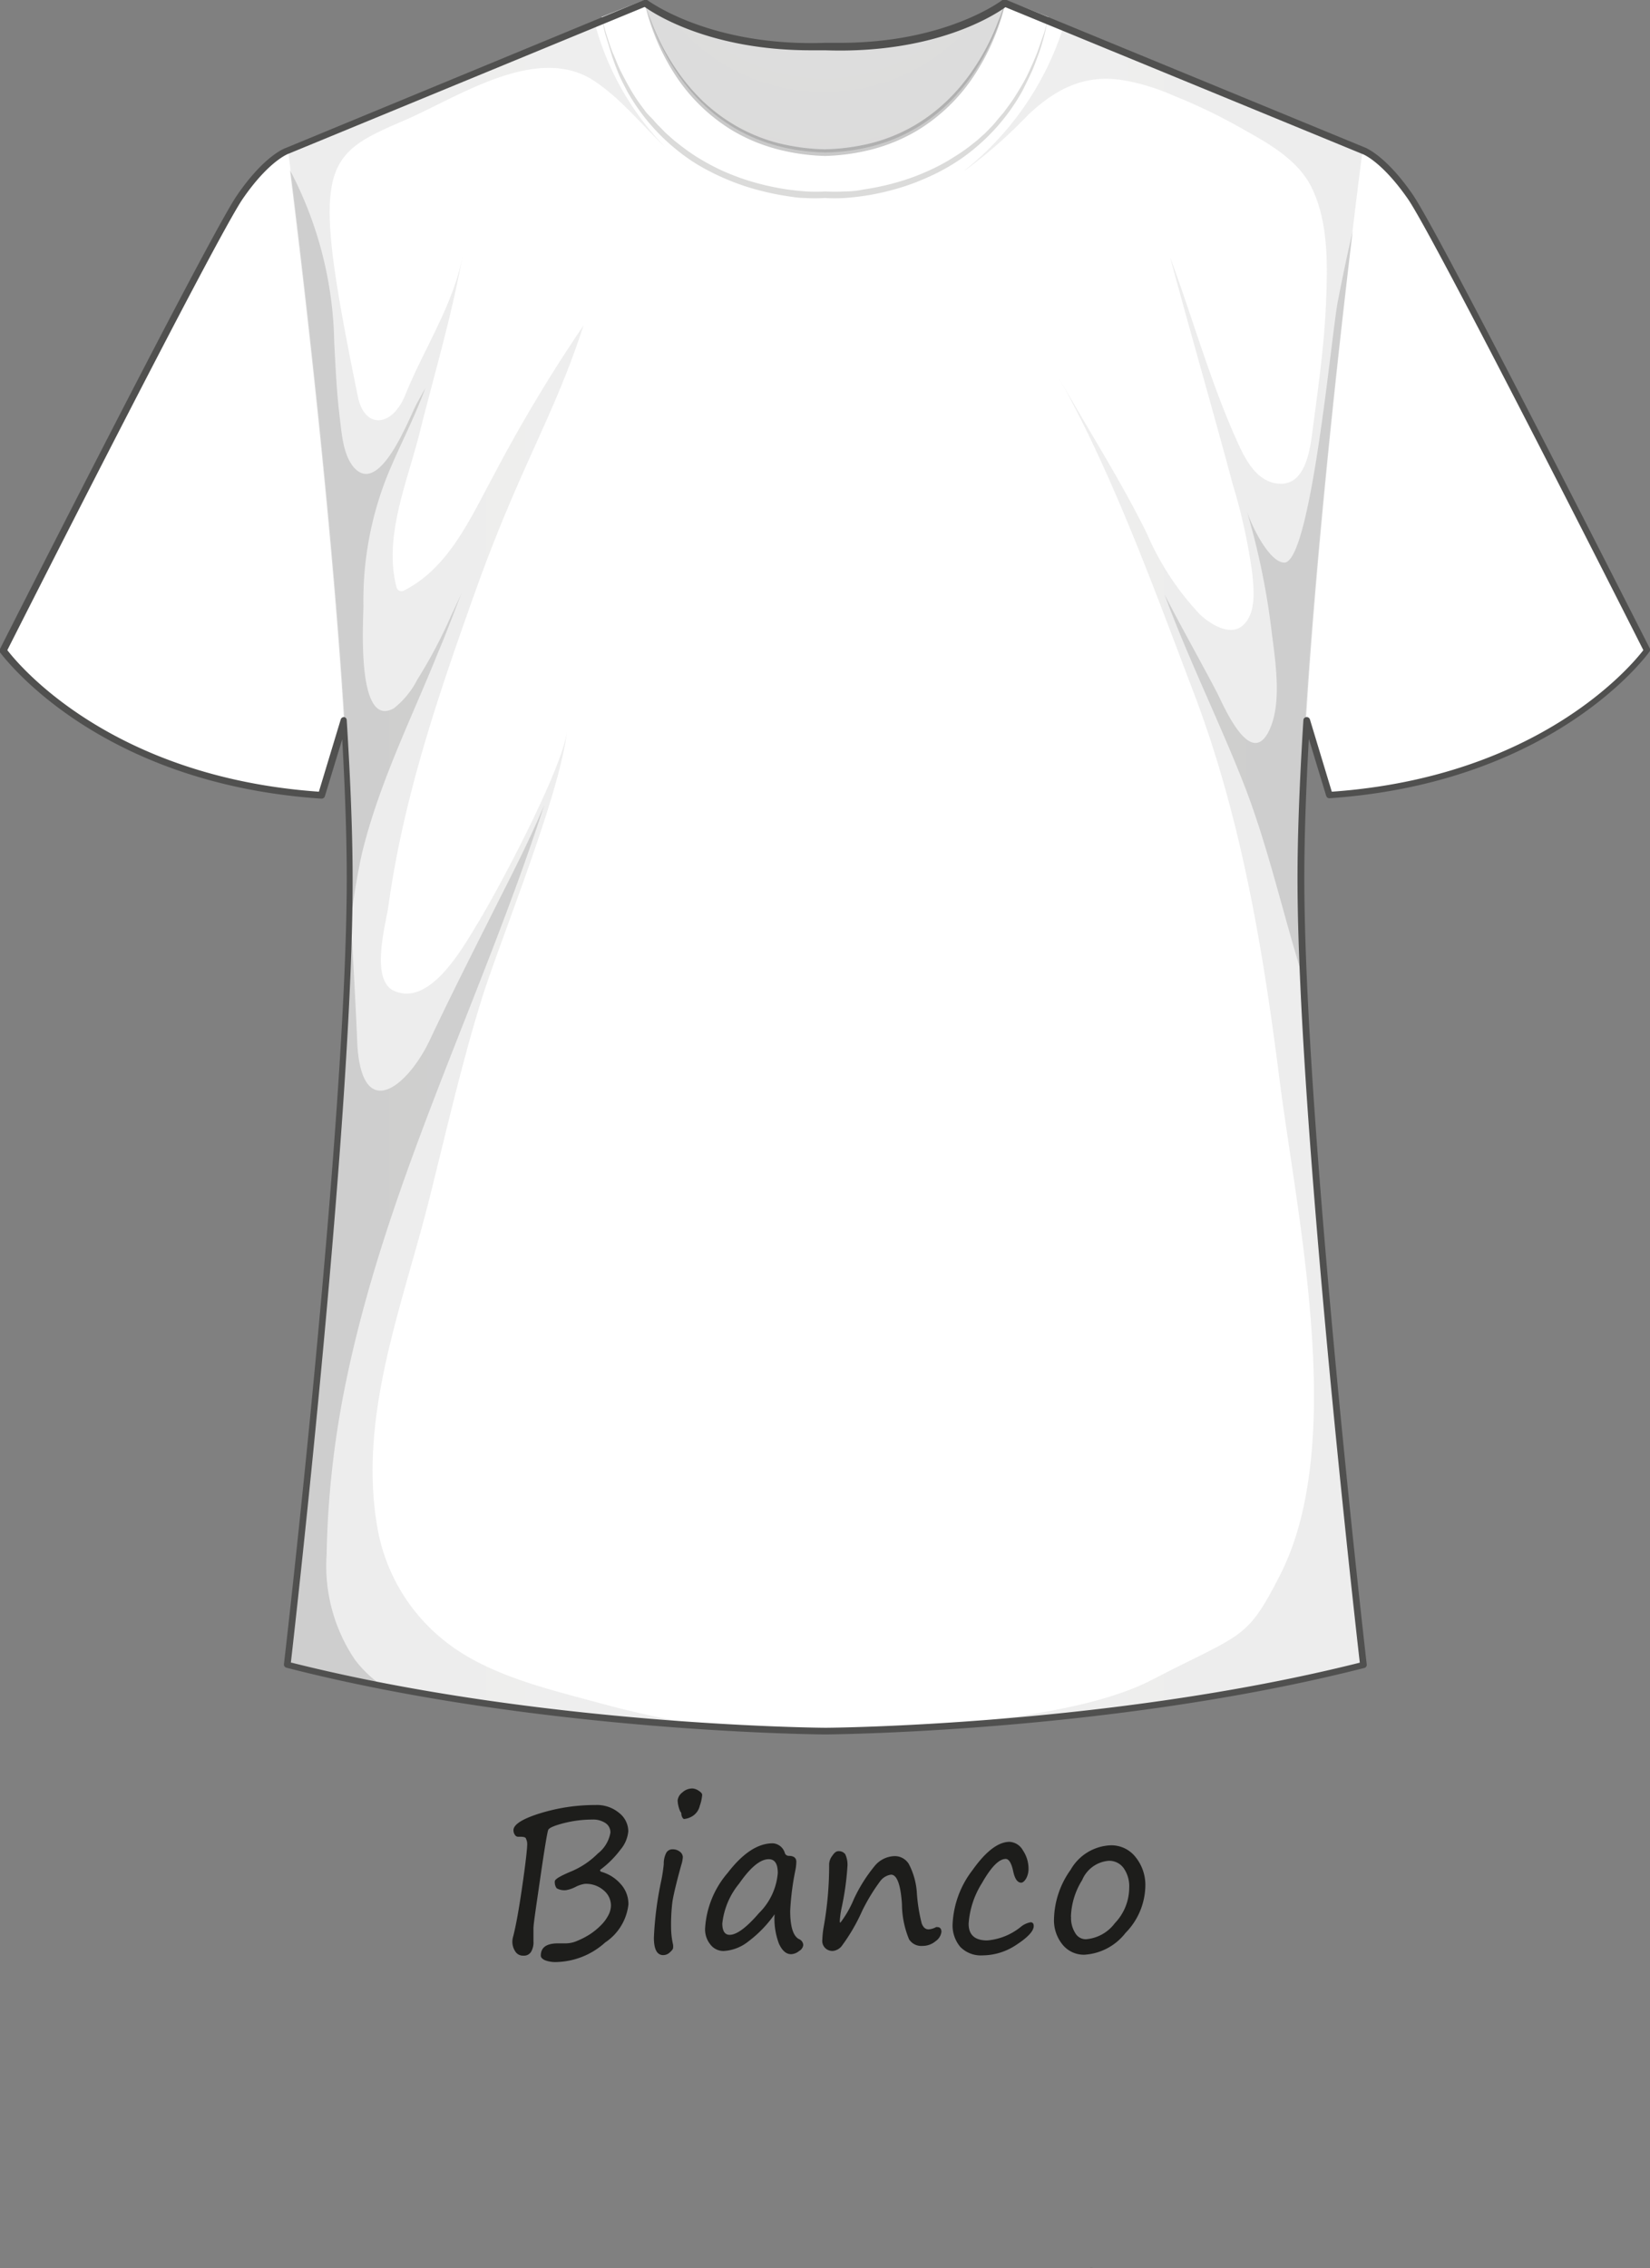 <svg xmlns="http://www.w3.org/2000/svg" xmlns:xlink="http://www.w3.org/1999/xlink" width="123.72" height="170" viewBox="0 0 123.72 170">
  <rect x="0" y="0" width="123.72" height="170" fill="#808080" stroke="none"/>
  <defs>
    <style>
      .cls-1 {
        isolation: isolate;
      }

      .cls-2, .cls-3, .cls-4 {
        fill: #fff;
      }

      .cls-3, .cls-6, .cls-8 {
        opacity: 0.1;
      }

      .cls-10, .cls-11, .cls-12, .cls-13, .cls-3, .cls-4, .cls-5, .cls-6, .cls-7, .cls-8, .cls-9 {
        mix-blend-mode: multiply;
      }

      .cls-10, .cls-11, .cls-12, .cls-4, .cls-7, .cls-9 {
        opacity: 0.2;
      }

      .cls-5 {
        fill: url(#linear-gradient);
      }

      .cls-6 {
        fill: url(#linear-gradient-2);
      }

      .cls-7 {
        fill: url(#linear-gradient-3);
      }

      .cls-8 {
        fill: url(#linear-gradient-4);
      }

      .cls-9 {
        fill: url(#linear-gradient-5);
      }

      .cls-10 {
        fill: url(#linear-gradient-6);
      }

      .cls-11 {
        fill: url(#radial-gradient);
      }

      .cls-12, .cls-13 {
        fill: #4c4b4a;
      }

      .cls-13 {
        opacity: 0.3;
      }

      .cls-14 {
        fill: #50504f;
      }

      .cls-15 {
        fill: #1d1d1b;
      }
    </style>
    <linearGradient id="linear-gradient" x1="-14.43" y1="170.52" x2="136.52" y2="170.52" gradientUnits="userSpaceOnUse">
      <stop offset="0" stop-color="#4c4b4a"/>
      <stop offset="0.1" stop-color="#50504f"/>
      <stop offset="0.27" stop-color="#575756"/>
      <stop offset="0.72" stop-color="#575756"/>
      <stop offset="0.91" stop-color="#50504f"/>
      <stop offset="1" stop-color="#4c4b4a"/>
    </linearGradient>
    <linearGradient id="linear-gradient-2" x1="14.68" y1="65.48" x2="108.04" y2="65.48" gradientUnits="userSpaceOnUse">
      <stop offset="0" stop-color="#4c4b4a"/>
      <stop offset="0.1" stop-color="#50504f"/>
      <stop offset="0.27" stop-color="#575756"/>
      <stop offset="0.72" stop-color="#575756"/>
      <stop offset="0.92" stop-color="#50504f"/>
      <stop offset="1" stop-color="#4c4b4a"/>
    </linearGradient>
    <linearGradient id="linear-gradient-3" x1="10.09" y1="45.28" x2="108.39" y2="45.28" xlink:href="#linear-gradient-2"/>
    <linearGradient id="linear-gradient-4" x1="9.66" y1="65.47" x2="103.02" y2="65.47" gradientUnits="userSpaceOnUse">
      <stop offset="0" stop-color="#4c4b4a"/>
      <stop offset="0.13" stop-color="#50504f"/>
      <stop offset="0.35" stop-color="#575756"/>
      <stop offset="0.72" stop-color="#575756"/>
      <stop offset="0.91" stop-color="#50504f"/>
      <stop offset="1" stop-color="#4c4b4a"/>
    </linearGradient>
    <linearGradient id="linear-gradient-5" x1="9.66" y1="41.95" x2="103.01" y2="41.95" xlink:href="#linear-gradient-4"/>
    <linearGradient id="linear-gradient-6" x1="9.66" y1="93.3" x2="103.01" y2="93.3" xlink:href="#linear-gradient-4"/>
    <radialGradient id="radial-gradient" cx="61.78" cy="-7.68" r="19.66" gradientUnits="userSpaceOnUse">
      <stop offset="0.51" stop-color="#575756"/>
      <stop offset="0.87" stop-color="#50504f"/>
      <stop offset="1" stop-color="#4c4b4a"/>
    </radialGradient>
  </defs>
  <g class="cls-1">
    <g id="Livello_2" data-name="Livello 2">
      <g>
        <path class="cls-2" d="M21.54,11.3s-1.46.45-3.53,3.46S.25,48.75.25,48.75,7,58.48,24.09,59.61L26.41,52S25.6,19.7,21.54,11.3Z"/>
        <path class="cls-3" d="M21.69,11.63c.9,4.48.15,9.24.36,13.77.14,2.94.23,5.88.59,8.8.25,2,.58,4.12-.18,6a.4.4,0,0,1-.66.17c-4.28-3.66-4-9.9-5.28-15.06-1.07,6.75,1.26,13.46,3,19.93.26.94,2.77,7.34.46,7.1-1.23-.12-2.12-1.34-2.82-2.24a37.48,37.48,0,0,1-3-4.59C12,41.68,11.65,37,9.37,33.16c-.76,5.4,1.85,10.86,4.53,15.4,1.14,1.92,2.65,3.73,3.65,5.71.48.93.57,1.78-.51,2.24-2,.85-4.83-.28-6.64-1a67.37,67.37,0,0,1-7-3.55c3.5,2.94,10.13,7,20.74,7.67L26.41,52S25.62,20.52,21.69,11.63Z"/>
        <path class="cls-4" d="M21.79,11.87a82.87,82.87,0,0,1,2,18c.07,3.45.05,6.91.05,10.36a34,34,0,0,1,.08,3.91c-.07.55-.24,2-.85,2.22-1.13.44-2.08-2-2.43-2.73a49.46,49.46,0,0,1-3.15-9.79c-.32-1.25-.62-2.52-.89-3.79a73.09,73.09,0,0,0,1.43,8.21,31.79,31.79,0,0,0,2,6.1c.68,1.35,1.5,2.64,2.09,4,.73,1.7,1.39,7.38-2.56,4.57-3.55-2.52-5.53-5.74-7.29-9.59a38.31,38.31,0,0,1-2.68-8.08,31.16,31.16,0,0,0,4.92,13.21,20.36,20.36,0,0,0,3.79,4.44c.94.79,4.63,2.86,2.83,4.43-1.59,1.38-6.28.4-8.1,0a40.92,40.92,0,0,0,11,2.22L26.41,52S25.63,21.06,21.79,11.87Z"/>
      </g>
      <g>
        <path class="cls-2" d="M102.24,11.3s1.47.45,3.54,3.46,17.76,34,17.76,34-6.78,9.73-23.85,10.86L97.37,52S98.19,19.7,102.24,11.3Z"/>
        <path class="cls-3" d="M102.09,11.63c-.9,4.48-.14,9.24-.36,13.77-.14,2.94-.22,5.88-.59,8.8-.25,2-.57,4.12.18,6a.4.4,0,0,0,.66.17c4.29-3.66,4-9.9,5.29-15.06,1.06,6.75-1.26,13.46-3,19.93-.25.94-2.77,7.34-.46,7.1,1.24-.12,2.12-1.34,2.83-2.24a37.4,37.4,0,0,0,3-4.59c2.2-3.87,2.55-8.59,4.83-12.39.77,5.4-1.84,10.86-4.53,15.4-1.13,1.92-2.65,3.73-3.65,5.71-.47.93-.57,1.78.51,2.24,2,.85,4.83-.28,6.65-1a66.25,66.25,0,0,0,7-3.55c-3.5,2.94-10.13,7-20.74,7.67L97.37,52S98.17,20.52,102.09,11.63Z"/>
        <path class="cls-4" d="M102,11.87a82.86,82.86,0,0,0-2,18c-.07,3.45-.06,6.91-.06,10.36a31.9,31.9,0,0,0-.07,3.91c.06.55.23,2,.84,2.22,1.13.44,2.08-2,2.44-2.73a49.43,49.43,0,0,0,3.14-9.79c.33-1.25.63-2.52.89-3.79a70.89,70.89,0,0,1-1.43,8.21,31.76,31.76,0,0,1-2,6.1c-.68,1.35-1.5,2.64-2.1,4-.73,1.7-1.38,7.38,2.57,4.57,3.55-2.52,5.52-5.74,7.29-9.59a39.48,39.48,0,0,0,2.68-8.08,31.29,31.29,0,0,1-4.92,13.21,20.92,20.92,0,0,1-3.79,4.44c-1,.79-4.63,2.86-2.83,4.43,1.58,1.38,6.27.4,8.09,0a40.84,40.84,0,0,1-11,2.22L97.37,52S98.16,21.06,102,11.87Z"/>
      </g>
      <path class="cls-2" d="M102.18,11.19,75.35.15S70.81,3.72,61.9,3.41C53,3.72,48.37.15,48.37.15l-26.83,11s4.68,36.14,4.68,54.54-4.68,59-4.68,59c19.16,4.86,40.32,4.94,40.32,4.94s21.16-.08,40.32-4.94c0,0-4.68-40.57-4.68-59S102.18,11.19,102.18,11.19Z"/>
      <path class="cls-2" d="M75.41,0S73.22,11.19,61.86,11.44C50.5,11.19,48.31,0,48.31,0l-3.2,1.27c3.07,14.18,16.75,13.37,16.75,13.37s13.68.81,16.75-13.37Z"/>
    </g>
    <g id="Layer_1" data-name="Layer 1">
      <path class="cls-5" d="M73,171.05c2.73-.2,5.93-.48,9.26-.89a.59.59,0,0,0-.54-.17C78.82,170.5,75.9,170.83,73,171.05Z"/>
      <path class="cls-6" d="M102.18,11.19,79.74,2A22.41,22.41,0,0,1,72.29,12.8l.18-.11a36.1,36.1,0,0,0,4.64-4.1c2.13-2,4.34-3.09,7.31-2.54A16,16,0,0,1,88,7.17a41.7,41.7,0,0,1,5.46,2.66c1.81,1,3.87,2.22,4.85,4.15,1.34,2.65,1.23,6,1.11,8.88-.14,3.16-.59,6.26-1,9.39-.18,1.36-.5,4.18-2.55,4-1.66-.12-2.52-1.86-3.13-3.22-2-4.45-3.3-9.16-5-13.74,1.53,5.69,3.18,11.35,4.69,17a42.85,42.85,0,0,1,1.47,6.7c.11,1.22.31,2.93-.68,3.86s-2.57-.15-3.26-.81A20.81,20.81,0,0,1,86,40c-2-4.06-4.43-7.83-6.65-11.76,4.07,7.22,7.23,16,10.18,23.74,3.54,9.32,5.17,19.14,6.42,29,1.31,10.3,5.07,27.31,0,37.13-2.49,4.87-2.76,4.27-9.54,7.78-3.07,1.6-7.69,2.48-12,3a.33.33,0,0,1,.12.17,172.49,172.49,0,0,0,27.59-4.31s-4.68-40.57-4.68-59S102.18,11.19,102.18,11.19Z"/>
      <path class="cls-7" d="M101.43,17.32c-.41,1.75-.78,3.52-1.12,5.28-.47,2.38-2,19.48-4,19.57-1.2,0-2.62-3.09-2.86-4A55.31,55.31,0,0,1,95.31,47c.26,2.26.89,5.6-.15,7.76-1.41,2.93-3.43-1.93-3.94-2.91-.77-1.5-3.13-5.74-3.89-7.28C88.92,49,91.8,54.88,93.48,59.33s2.79,9.42,4.21,13.92c-.13-2.76-.19-5.3-.19-7.52C97.5,52,100.1,28.43,101.43,17.32Z"/>
      <path class="cls-8" d="M33.35,123a13.86,13.86,0,0,1-5-8.22c-1.6-8.48,1.83-16.87,3.86-25,1.26-5,2.38-10,3.94-15,1.47-4.63,5.81-15.15,6.37-20-.34,2.85-5.18,11.93-6.69,14.4-1.08,1.77-3.56,6.3-6.27,5.09-1.83-.8-.63-5-.44-6.34,1.14-8.25,3.77-15.9,6.57-23.74,3.31-9.23,5.86-13,8.06-19.79A115.62,115.62,0,0,0,37,35.66c-1.7,3.13-3.35,6.92-6.71,8.6a.38.38,0,0,1-.55-.22c-1-3.72.77-7.85,1.68-11.43,1.12-4.49,2.46-8.93,3.27-13.48-.65,3.65-2.94,7.07-4.3,10.47-1,2.45-3.06,2.58-3.56.11-3.59-17.56-2.74-18,3.61-20.74,4-1.74,9.86-5.73,14.14-2.89,2,1.34,3.55,3.29,5.3,4.95a21.14,21.14,0,0,1-5.29-9.32l-23,9.48s4.68,36.14,4.68,54.54-4.68,59-4.68,59A177.13,177.13,0,0,0,52,129.22q-3.51-.61-7-1.56C41.12,126.6,36.59,125.58,33.35,123Z"/>
      <path class="cls-9" d="M26.12,71.15a49.42,49.42,0,0,1,1-7.1c1.27-5.29,3.7-10.12,5.72-15.13C33.47,47.45,34,46,34.59,44.5c-.25.55-.5,1.09-.76,1.64a37.27,37.27,0,0,1-2.54,4.8,6.46,6.46,0,0,1-1.76,2.15c-2.84,1.59-2.28-6.64-2.28-7.7a25.21,25.21,0,0,1,1.84-9.86c.9-2.17,2-4.24,2.8-6.44l-.64,1.16c-.55,1-2.76,7-4.72,4.78-.81-.94-.92-2.63-1.06-3.78-.23-1.87-.31-3.73-.41-5.6a28.71,28.71,0,0,0-3.32-12.9c.89,7.12,4.48,36.85,4.48,53C26.22,67.37,26.19,69.2,26.12,71.15Z"/>
      <path class="cls-10" d="M26.62,124.41a12.55,12.55,0,0,1-2.13-7.88,70,70,0,0,1,1.31-12.26c3-15.27,10.24-29.19,15-43.91-1,2.39-2.19,4.74-3.37,7.07-1.75,3.49-3.54,7-5.19,10.5s-5.11,6.33-5.45.31c0-.3-.39-8.51-.5-8.79-1.17,19.16-4.77,55.25-4.77,55.25,2.3.58,4.63,1.1,7,1.55A8.8,8.8,0,0,1,26.62,124.41Z"/>
      <path class="cls-11" d="M75.35.15S70.81,3.72,61.9,3.41C53,3.72,48.37.15,48.37.15h0c.32,1.34,2.95,11.05,13.52,11.28C72.43,11.21,75.06,1.5,75.38.16Z"/>
      <path class="cls-12" d="M45.11,1.27c.13.47.25,1,.39,1.41s.29.93.49,1.38.36.9.58,1.33.45.86.69,1.28.5.82.79,1.21l.43.58L49,9a6.15,6.15,0,0,0,.49.53c.17.17.33.35.51.51l.54.48.57.45c.38.28.77.57,1.18.82s.83.49,1.26.71.86.41,1.31.59.9.34,1.36.48a19.33,19.33,0,0,0,2.81.63q.72.1,1.44.15a13.65,13.65,0,0,0,1.43,0h0a13.65,13.65,0,0,0,1.43,0q.72,0,1.44-.15a19.33,19.33,0,0,0,2.81-.63c.46-.14.91-.3,1.36-.48s.89-.38,1.31-.59a13.17,13.17,0,0,0,1.26-.72A13.68,13.68,0,0,0,72.66,11l.57-.45.54-.48c.18-.16.34-.34.51-.51A6.15,6.15,0,0,0,74.77,9l.47-.55.43-.58c.29-.39.54-.8.79-1.21s.49-.84.69-1.28.4-.88.58-1.33.32-.92.49-1.38.26-.94.39-1.41c-.11.48-.2,1-.32,1.43s-.26.95-.43,1.4-.33.92-.54,1.37-.42.88-.64,1.32a15.12,15.12,0,0,1-3.78,4.49,12.62,12.62,0,0,1-1.2.87,14.69,14.69,0,0,1-1.28.74c-.44.23-.89.43-1.34.62s-.92.36-1.39.51a19.09,19.09,0,0,1-2.88.67c-.49.07-1,.13-1.47.16a12.36,12.36,0,0,1-1.49,0h0a12.3,12.3,0,0,1-1.49,0c-.49,0-1-.09-1.47-.16A20.39,20.39,0,0,1,56,14c-.47-.15-.93-.32-1.39-.51s-.9-.39-1.34-.62A14.69,14.69,0,0,1,52,12.15a14.66,14.66,0,0,1-1.2-.87A15.12,15.12,0,0,1,47,6.79c-.22-.44-.46-.87-.64-1.32S46,4.56,45.86,4.1s-.28-.93-.43-1.4S45.22,1.75,45.11,1.27Z"/>
      <path class="cls-13" d="M75.41,0A11.41,11.41,0,0,1,75,1.6a16.92,16.92,0,0,1-1.87,3.93,13.44,13.44,0,0,1-4.43,4.3,13.18,13.18,0,0,1-3.25,1.35,15.86,15.86,0,0,1-3.58.51,15.87,15.87,0,0,1-3.6-.51A13.18,13.18,0,0,1,55,9.83a13.44,13.44,0,0,1-4.43-4.3A16.92,16.92,0,0,1,48.72,1.6,11.41,11.41,0,0,1,48.31,0a11.65,11.65,0,0,0,.51,1.56,17,17,0,0,0,2,3.81,14.64,14.64,0,0,0,1.86,2.19,13.12,13.12,0,0,0,2.55,1.9,12.76,12.76,0,0,0,3.14,1.27,15.58,15.58,0,0,0,3.47.46,15.68,15.68,0,0,0,3.49-.46,12.76,12.76,0,0,0,3.14-1.27A13.12,13.12,0,0,0,71,7.56a14.15,14.15,0,0,0,1.86-2.19,17,17,0,0,0,2-3.81A11.65,11.65,0,0,0,75.41,0Z"/>
      <path class="cls-14" d="M61.86,130h0c-.21,0-21.42-.14-40.38-5a.25.25,0,0,1-.19-.27C21.34,124.38,26,84,26,65.84c0-2.88-.11-6.38-.34-10.43l-1.3,4.27a.26.26,0,0,1-.25.18C7.09,58.73.11,49,0,48.9a.24.24,0,0,1,0-.26c.64-1.27,15.71-31,17.77-34s3.6-3.53,3.66-3.55L48.28,0a.26.26,0,0,1,.25,0s4.66,3.52,13.36,3.21l1.11,0c8,0,12.15-3.2,12.19-3.23a.25.25,0,0,1,.25,0l26.84,11.05s1.55.51,3.64,3.54,17.13,32.76,17.77,34a.23.23,0,0,1,0,.26c-.06.09-7,9.83-24,11a.25.25,0,0,1-.25-.18l-1.3-4.27c-.23,4.05-.34,7.55-.34,10.43,0,18.18,4.63,58.54,4.68,58.94a.24.24,0,0,1-.19.27C83.27,129.86,62.07,130,61.86,130Zm-40-5.38c18.83,4.73,39.78,4.88,40.05,4.88s21.22-.15,40.05-4.88c-.37-3.24-4.67-41.27-4.67-58.78,0-3.22.15-7.21.44-11.86a.24.24,0,0,1,.22-.23.25.25,0,0,1,.27.17l1.64,5.42c15.58-1.1,22.52-9.51,23.36-10.61-1.14-2.26-15.69-31-17.66-33.83s-3.39-3.36-3.41-3.36L75.39.54c-.79.57-5.28,3.51-13.5,3.23l-1.09,0c-7.53,0-11.71-2.71-12.46-3.25l-26.7,11s-1.45.5-3.43,3.37S1.69,46.47.55,48.73c.84,1.1,7.78,9.51,23.36,10.61l1.64-5.42a.25.25,0,0,1,.27-.17A.24.24,0,0,1,26,54c.29,4.65.44,8.64.44,11.86C26.48,83.35,22.18,121.38,21.81,124.62Z"/>
      <g>
        <path class="cls-15" d="M45,140.15c0,.08,0,.13.14.16a3,3,0,0,1,1.38.88,2.22,2.22,0,0,1,.6,1.55,3.94,3.94,0,0,1-1.74,2.85,5.65,5.65,0,0,1-3.68,1.47,2.18,2.18,0,0,1-.85-.14c-.2-.1-.3-.21-.3-.34,0-.61.42-.92,1.28-.92h.56a2.18,2.18,0,0,0,.87-.18,6.09,6.09,0,0,0,1-.52,4.94,4.94,0,0,0,.8-.66,3,3,0,0,0,.54-.72,1.6,1.6,0,0,0,.21-.77,1.47,1.47,0,0,0-.54-1.12,2,2,0,0,0-1.43-.49,2.31,2.31,0,0,0-.69.23,2.39,2.39,0,0,1-.7.24,1.17,1.17,0,0,1-.71-.14.77.77,0,0,1-.14-.52c0-.16.41-.4,1.22-.74a6.14,6.14,0,0,0,2-1.34,2.53,2.53,0,0,0,.95-1.57.83.83,0,0,0-.36-.71,1.66,1.66,0,0,0-1-.27,8.66,8.66,0,0,0-2.14.27c-.7.18-1.09.35-1.16.5s-.27,1.34-.59,3.55S40,144.2,40,144.55s0,.66,0,.95a1.4,1.4,0,0,1-.16.76.62.62,0,0,1-.6.32.67.67,0,0,1-.6-.31,1.32,1.32,0,0,1-.22-.79,1.47,1.47,0,0,1,.07-.38c.25-1,.48-2.39.71-4s.33-2.58.33-2.83a.87.87,0,0,0-.09-.45c0-.1-.18-.15-.37-.15h-.23a.29.29,0,0,1-.23-.14.61.61,0,0,1-.11-.35c0-.43.68-.86,2-1.27a14,14,0,0,1,4.15-.62,2.59,2.59,0,0,1,1.77.59,1.76,1.76,0,0,1,.69,1.38,2.48,2.48,0,0,1-.59,1.38A7.4,7.4,0,0,1,45,140.15Z"/>
        <path class="cls-15" d="M50.32,144.52a6,6,0,0,0,.15,1.25,1,1,0,0,1,0,.22c0,.09-.08.2-.24.34a.72.72,0,0,1-.5.21c-.47,0-.7-.44-.7-1.31a25.67,25.67,0,0,1,.55-4.26,11.86,11.86,0,0,0,.19-1.25,1.74,1.74,0,0,1,.16-.79.52.52,0,0,1,.47-.32.86.86,0,0,1,.58.18.53.53,0,0,1,.22.39,2.21,2.21,0,0,1-.11.58c-.36,1.29-.58,2.22-.67,2.77A14.11,14.11,0,0,0,50.32,144.52Zm1-8.18c-.1,0-.18-.11-.23-.33,0-.07,0-.15-.08-.23a2.26,2.26,0,0,1-.2-.83.87.87,0,0,1,.35-.6,1.11,1.11,0,0,1,.76-.3.93.93,0,0,1,.47.17c.17.11.26.21.26.31a3.13,3.13,0,0,1-.18.82,1.23,1.23,0,0,1-.56.78A1.44,1.44,0,0,1,51.27,136.34Z"/>
        <path class="cls-15" d="M58.08,143.48a9,9,0,0,1-2,2.06,3.24,3.24,0,0,1-1.81.69,1.22,1.22,0,0,1-1-.48,1.79,1.79,0,0,1-.4-1.22,7,7,0,0,1,1.69-4.15c1.14-1.48,2.26-2.22,3.38-2.22a1,1,0,0,1,.9.7.31.31,0,0,0,.29.24c.39,0,.58.15.58.45a3.42,3.42,0,0,1-.07.62,20.07,20.07,0,0,0-.39,3.05c0,1.18.22,1.89.66,2.12a.51.51,0,0,1,.32.44.59.59,0,0,1-.31.45,1,1,0,0,1-.6.24c-.37,0-.67-.26-.91-.78A5.25,5.25,0,0,1,58.08,143.48Zm-.44-4.13c-.63,0-1.37.61-2.21,1.82a5.65,5.65,0,0,0-1.27,3c0,.56.19.85.55.85.53,0,1.27-.55,2.2-1.63a4.76,4.76,0,0,0,1.41-3C58.32,139.7,58.1,139.35,57.64,139.35Z"/>
        <path class="cls-15" d="M66.81,140.51a1.22,1.22,0,0,0-.82.5,14.11,14.11,0,0,0-1.35,2.23,13.91,13.91,0,0,1-1.55,2.65,1,1,0,0,1-.58.33.75.75,0,0,1-.85-.84,6.67,6.67,0,0,1,.11-1,26,26,0,0,0,.4-4.67,1.11,1.11,0,0,1,.24-.62c.15-.23.3-.34.44-.34a.6.6,0,0,1,.53.23,1.87,1.87,0,0,1,.16.95,21,21,0,0,1-.43,3.05,6.3,6.3,0,0,0-.14,1c0,.08,0,.12.05.12a7.9,7.9,0,0,0,1-1.75,11.63,11.63,0,0,1,1.58-2.51,2,2,0,0,1,1.49-.72,1.23,1.23,0,0,1,1.06.6,5.4,5.4,0,0,1,.6,2.19,12.57,12.57,0,0,0,.36,2.25c.11.3.28.45.52.45a1.38,1.38,0,0,0,.56-.17.18.18,0,0,1,.09,0c.2,0,.31.12.31.36a1,1,0,0,1-.43.69,1.51,1.51,0,0,1-1,.36,1.08,1.08,0,0,1-1-.5,7,7,0,0,1-.53-2.64C67.53,141.23,67.25,140.51,66.81,140.51Z"/>
        <path class="cls-15" d="M73.67,146.56a2.15,2.15,0,0,1-1.66-.63,2.49,2.49,0,0,1-.58-1.76,7.14,7.14,0,0,1,1.49-4c1-1.41,1.93-2.12,2.78-2.12a1.22,1.22,0,0,1,1,.64,2.44,2.44,0,0,1,.42,1.36,1.49,1.49,0,0,1-.18.75c-.12.2-.25.31-.37.31-.28,0-.48-.29-.6-.86s-.31-.92-.56-.92c-.5,0-1.09.6-1.78,1.81a6.52,6.52,0,0,0-1,3.05c0,.83.46,1.25,1.39,1.25a4.61,4.61,0,0,0,2.5-1,1.6,1.6,0,0,1,.75-.36c.16,0,.24.09.24.28,0,.37-.43.84-1.29,1.4A4.59,4.59,0,0,1,73.67,146.56Z"/>
        <path class="cls-15" d="M81.31,146.51a2.05,2.05,0,0,1-1.64-.76,2.87,2.87,0,0,1-.64-1.88,6.59,6.59,0,0,1,1.25-3.73,3.62,3.62,0,0,1,3-1.83,2.3,2.3,0,0,1,1.88.9,3.31,3.31,0,0,1,.72,2.14,5.14,5.14,0,0,1-1.49,3.53A4.22,4.22,0,0,1,81.31,146.51Zm-1-2.84a2.11,2.11,0,0,0,.31,1.21.91.91,0,0,0,.81.47,3,3,0,0,0,2.16-1.2,3.86,3.86,0,0,0,1.08-2.66,2.36,2.36,0,0,0-.41-1.46,1.33,1.33,0,0,0-1.12-.56,2.36,2.36,0,0,0-2,1.45A5.48,5.48,0,0,0,80.3,143.67Z"/>
      </g>
    </g>
  </g>
</svg>
